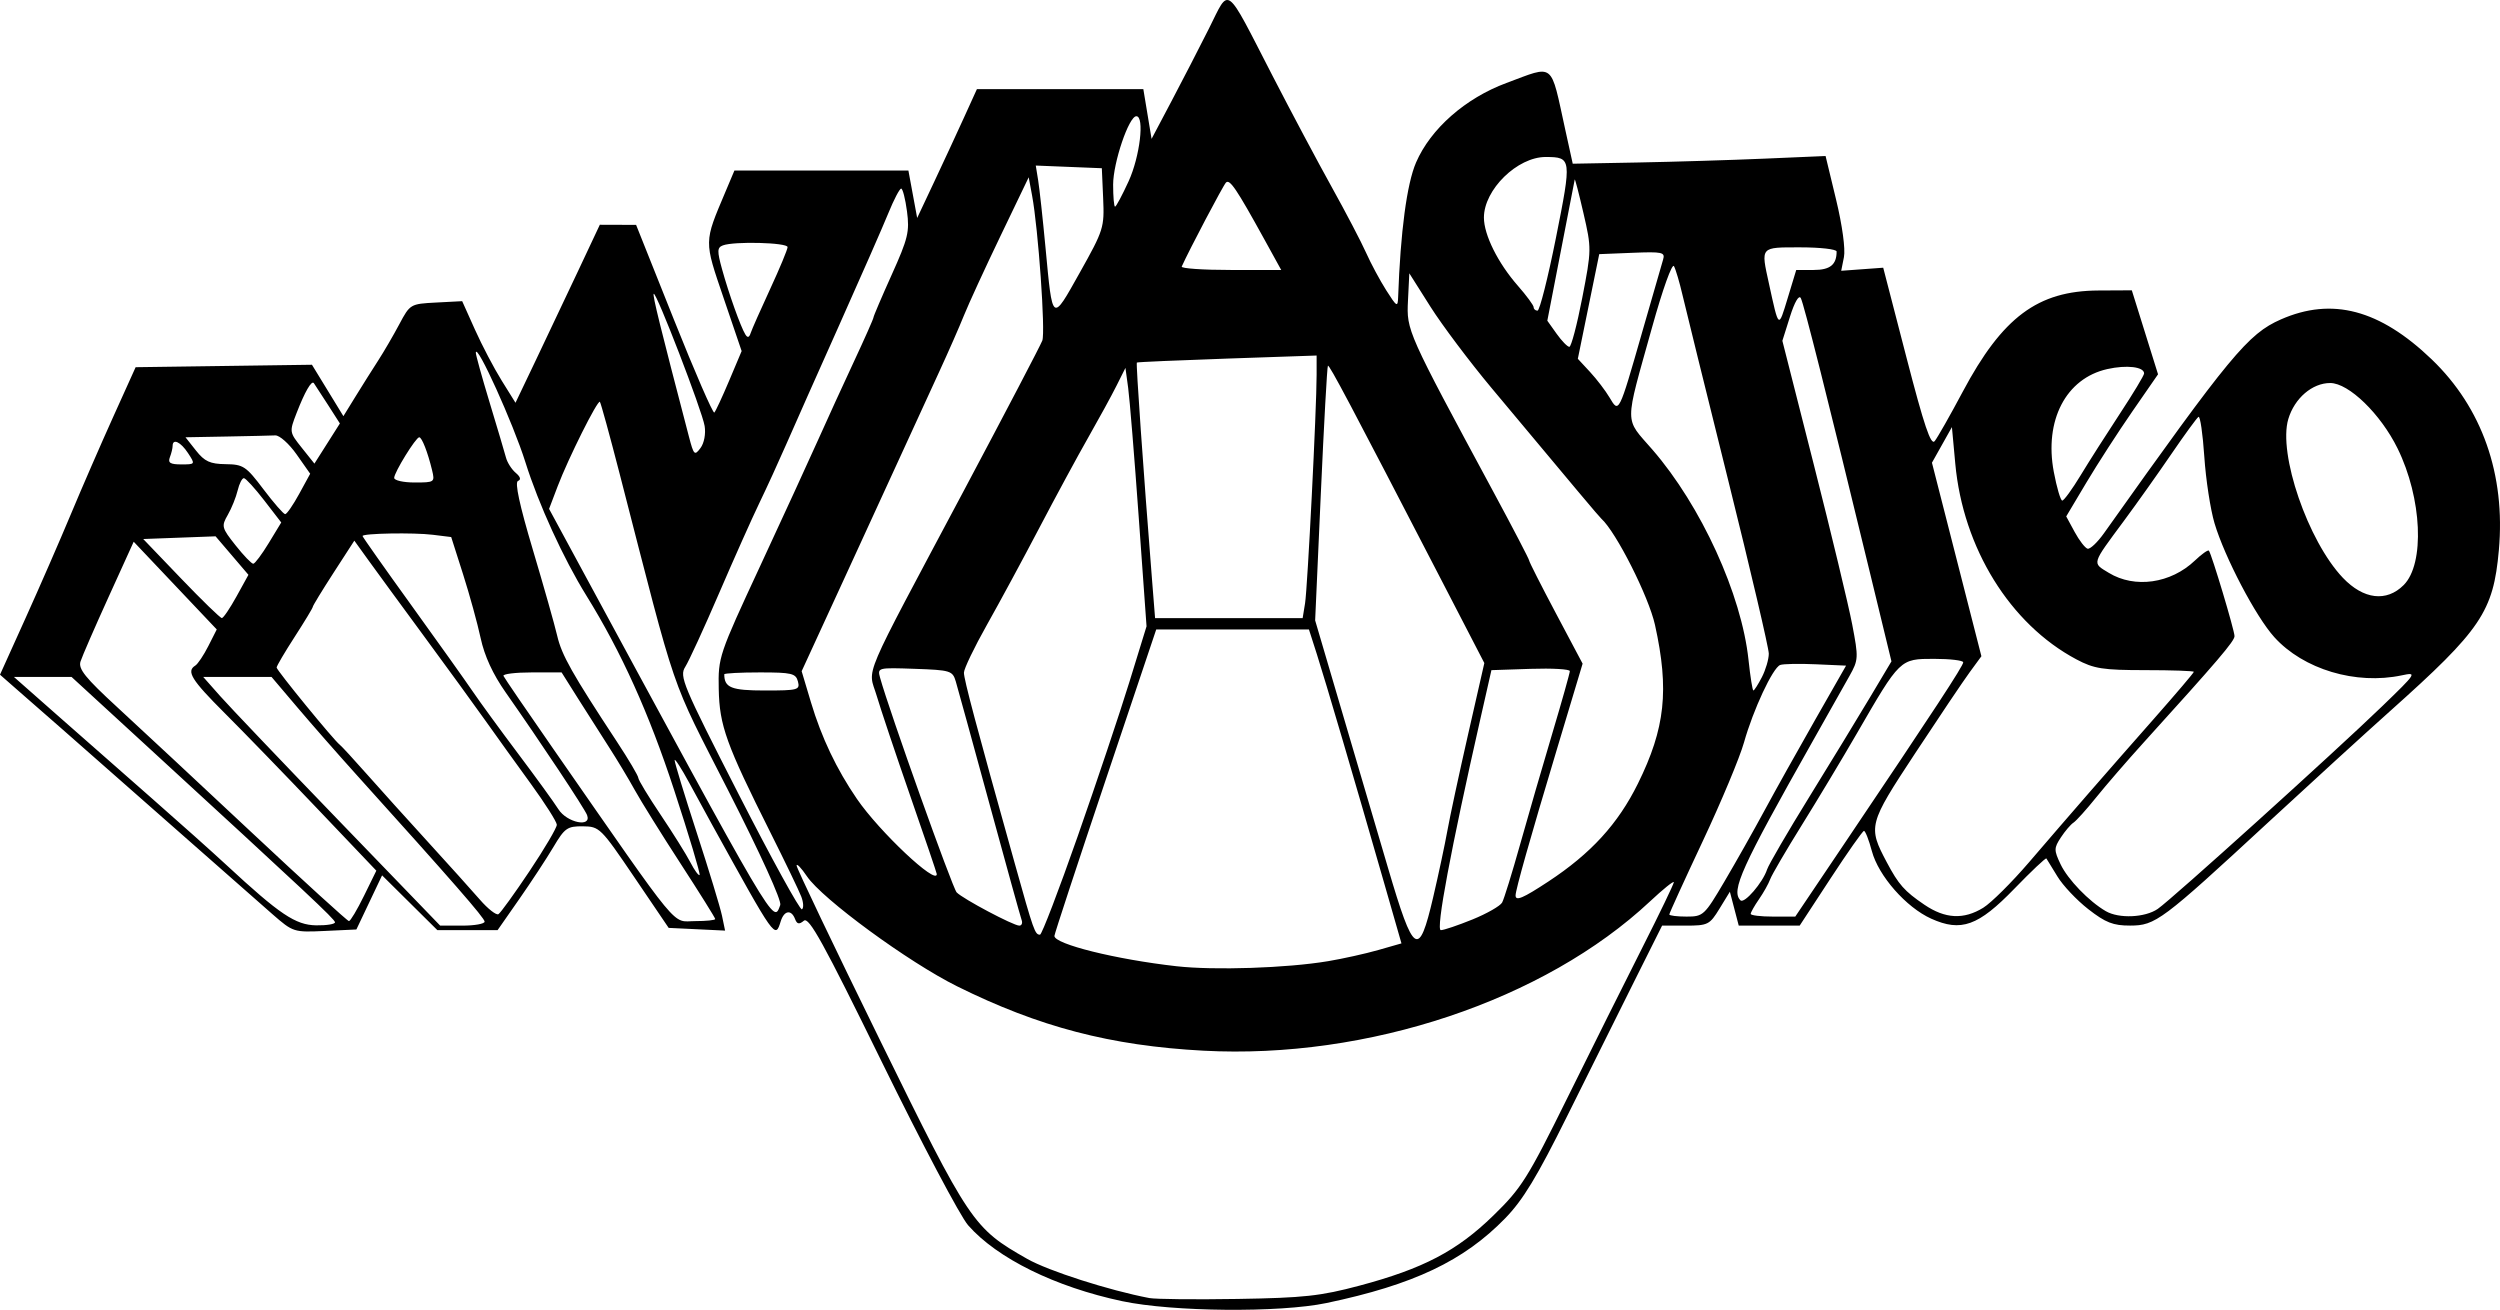 <?xml version="1.0" encoding="UTF-8" standalone="no"?>
<!-- Created with Inkscape (http://www.inkscape.org/) -->
<svg xmlns:dc="http://purl.org/dc/elements/1.1/" xmlns:cc="http://creativecommons.org/ns#" xmlns:rdf="http://www.w3.org/1999/02/22-rdf-syntax-ns#" xmlns:svg="http://www.w3.org/2000/svg" xmlns="http://www.w3.org/2000/svg" xmlns:sodipodi="http://sodipodi.sourceforge.net/DTD/sodipodi-0.dtd" xmlns:inkscape="http://www.inkscape.org/namespaces/inkscape" width="195.046mm" height="102.191mm" viewBox="0 0 691.106 362.093" id="svg14416" version="1.1">
  <defs id="defs14418"/>
  
  <g id="layer1" transform="translate(404.957,-231.554)">
    <path style="fill:#000000" d="m -94.738,591.254 c -18.519,-3.936 -34.562,-11.841 -42.595,-20.99 -2.153,-2.452 -12.862,-22.716 -23.799,-45.033 -16.227,-33.111 -20.201,-40.314 -21.6,-39.152 -1.315,1.091 -1.885,0.979 -2.446,-0.484 -1.025,-2.671 -2.993,-2.374 -3.935,0.593 -1.577,4.97 -1.326,5.323 -19.113,-26.875 -1.139,-2.062 -3.902,-7.125 -6.138,-11.25 -2.237,-4.125 -4.08,-6.98 -4.095,-6.344 -0.016,0.636 2.73,9.636 6.101,20 3.371,10.364 6.516,20.7 6.988,22.969 l 0.859,4.125 -7.799,-0.375 -7.799,-0.375 -9.502,-14.018 c -9.262,-13.663 -9.621,-14.019 -14.22,-14.062 -4.296,-0.041 -5.023,0.469 -8.125,5.699 -1.874,3.159 -6.117,9.628 -9.429,14.375 l -6.023,8.632 -8.319,0 -8.319,0 -7.643,-7.575 -7.643,-7.575 -3.553,7.481 -3.553,7.481 -8.71,0.406 c -8.6,0.401 -8.782,0.343 -14.45,-4.594 -3.157,-2.75 -15.939,-14 -28.404,-25 -12.465,-11 -25.885,-22.812 -29.822,-26.25 -3.937,-3.438 -9.403,-8.219 -12.146,-10.625 l -4.987,-4.375 7.058,-15.625 c 3.882,-8.594 9.524,-21.531 12.537,-28.75 3.013,-7.219 8.273,-19.312 11.689,-26.875 l 6.21,-13.75 24.371,-0.339 24.371,-0.339 4.346,7.106 4.346,7.106 3.402,-5.518 c 1.871,-3.035 4.676,-7.486 6.232,-9.893 1.556,-2.406 4.177,-6.906 5.824,-10 2.965,-5.571 3.063,-5.629 10.187,-6.001 l 7.193,-0.376 3.545,7.9 c 1.95,4.345 5.266,10.665 7.369,14.045 l 3.824,6.144 5.631,-11.794 c 3.097,-6.487 8.342,-17.56 11.655,-24.607 l 6.024,-12.812 5.015,0.016 5.015,0.016 10.485,26.27 c 5.767,14.448 10.78,25.975 11.141,25.614 0.361,-0.361 2.207,-4.333 4.103,-8.827 l 3.447,-8.171 -4.979,-14.646 c -5.451,-16.033 -5.463,-15.253 0.479,-29.334 l 2.506,-5.938 24.045,0 24.045,0 1.213,6.562 1.213,6.562 4.708,-10 c 2.589,-5.5 6.306,-13.516 8.259,-17.812 l 3.552,-7.812 23.001,0 23.001,0 1.14,6.879 1.14,6.879 5.451,-10.317 c 2.998,-5.674 7.677,-14.747 10.397,-20.162 5.851,-11.649 4.26,-12.825 17.552,12.97 5.137,9.969 12.526,23.859 16.422,30.868 3.895,7.008 8.161,15.165 9.479,18.125 1.318,2.96 3.826,7.632 5.572,10.382 2.929,4.614 3.183,4.759 3.286,1.875 0.643,-18.074 2.404,-31.307 4.953,-37.213 4.018,-9.31 13.642,-17.776 24.988,-21.982 13.471,-4.993 12.082,-6.099 16.266,12.944 l 2.06,9.375 18.037,-0.337 c 9.921,-0.185 25.647,-0.664 34.948,-1.064 l 16.911,-0.727 2.915,12.091 c 1.71,7.094 2.603,13.65 2.16,15.863 l -0.754,3.772 5.806,-0.424 5.806,-0.424 6.426,24.815 c 4.892,18.89 6.755,24.412 7.804,23.125 0.758,-0.93 4.254,-7.09 7.77,-13.69 10.969,-20.59 20.72,-27.861 37.485,-27.951 l 9.24,-0.049 3.624,11.607 3.624,11.607 -7.104,10.268 c -3.907,5.647 -9.618,14.487 -12.691,19.643 l -5.587,9.375 2.327,4.291 c 1.28,2.36 2.89,4.446 3.577,4.636 0.688,0.19 2.731,-1.741 4.542,-4.291 34.916,-49.174 39.814,-55.094 48.88,-59.086 14.158,-6.233 27.335,-2.748 41.703,11.031 13.937,13.366 20.443,31.843 18.572,52.743 -1.524,17.026 -4.871,21.981 -30.015,44.447 -6.912,6.176 -22.1,20.043 -33.75,30.814 -29.462,27.241 -31.164,28.513 -38.164,28.528 -4.699,0.01 -6.784,-0.807 -11.565,-4.532 -3.208,-2.499 -7.054,-6.577 -8.547,-9.062 -1.493,-2.485 -2.862,-4.717 -3.042,-4.959 -0.18,-0.242 -4.161,3.517 -8.845,8.355 -9.991,10.318 -14.719,12.021 -22.999,8.288 -6.932,-3.126 -14.566,-11.817 -16.399,-18.67 -0.832,-3.111 -1.818,-5.628 -2.191,-5.593 -0.373,0.035 -4.524,5.942 -9.224,13.125 l -8.545,13.061 -8.422,0 -8.422,0 -1.226,-4.688 -1.226,-4.688 -2.868,4.688 c -2.722,4.448 -3.2,4.688 -9.368,4.688 l -6.5,0 -7.657,15.312 c -4.212,8.422 -12.541,25.156 -18.511,37.188 -8.417,16.965 -12.28,23.342 -17.211,28.409 -11.468,11.786 -25.346,18.366 -49.394,23.42 -12.916,2.714 -42.564,2.445 -56.481,-0.512 z m 65.625,-4.299 c 17.592,-4.691 26.94,-9.589 36.979,-19.374 7.803,-7.606 9.446,-10.218 20.525,-32.643 6.624,-13.406 15.942,-32.084 20.707,-41.506 4.765,-9.422 8.664,-17.519 8.664,-17.994 0,-0.475 -2.953,1.902 -6.562,5.282 -29.244,27.384 -78.093,43.719 -123.48,41.289 -25.636,-1.372 -45.413,-6.542 -68.094,-17.799 -13.466,-6.684 -37.28,-24.131 -41.516,-30.416 -1.566,-2.324 -2.848,-3.651 -2.848,-2.947 0,0.703 10.316,22.302 22.923,47.997 24.997,50.945 25.838,52.196 40.827,60.719 5.842,3.322 22.628,8.706 33.75,10.825 1.719,0.327 12.688,0.439 24.375,0.248 18.364,-0.3 22.947,-0.8 33.75,-3.681 z m -8.75,-89.682 c 4.125,-0.69 10.387,-2.08 13.915,-3.09 l 6.415,-1.836 -4.92,-17.142 C -30.414,447.464 -38.543,419.821 -40.909,412.437 l -2.204,-6.875 -21.107,0 -21.107,0 -14.065,41.875 c -7.736,23.031 -14.072,42.311 -14.081,42.843 -0.038,2.263 17.008,6.498 33.734,8.381 10.479,1.18 30.481,0.516 41.875,-1.389 z m 29.088,-17.648 c 1.488,-6.359 3.259,-14.656 3.936,-18.438 0.677,-3.781 3.252,-15.755 5.722,-26.608 L 5.375,414.847 -6.408,392.08 C -31.74,343.134 -37.49,332.273 -37.867,332.66 c -0.215,0.221 -1.097,16.152 -1.959,35.402 l -1.568,35 7.173,24.375 c 3.945,13.406 9.783,33.234 12.972,44.062 7.123,24.181 8.506,25.082 12.474,8.125 z m -98.264,-16.875 c 5.238,-14.953 11.663,-34.133 14.279,-42.621 l 4.756,-15.434 -2.163,-30.191 c -1.19,-16.605 -2.502,-32.679 -2.917,-35.72 l -0.754,-5.529 -2.455,4.904 c -1.35,2.697 -4.859,9.123 -7.798,14.279 -2.939,5.156 -9.027,16.406 -13.53,25 -4.503,8.594 -11.039,20.688 -14.525,26.875 -3.486,6.188 -6.339,12.124 -6.341,13.193 -0.002,1.879 3.328,14.383 13.969,52.432 5.35,19.131 5.657,20 7.065,20 0.489,0 5.175,-12.234 10.412,-27.188 z M 2.09,485.737 c 3.989,-1.623 7.682,-3.732 8.207,-4.688 0.525,-0.955 2.767,-8.206 4.983,-16.112 2.216,-7.906 6.212,-21.688 8.88,-30.625 2.668,-8.938 4.852,-16.694 4.852,-17.236 8.8e-5,-0.542 -4.878,-0.824 -10.839,-0.625 l -10.839,0.361 -2.976,13.125 c -8.27,36.476 -12.444,58.75 -11.011,58.75 0.82,0 4.754,-1.328 8.743,-2.951 z m -314.441,0.763 c -0.109,-0.906 -7.674,-7.989 -52.065,-48.75 l -20.76,-19.062 -7.965,0 -7.965,0 12.246,10.799 c 6.735,5.94 18.407,16.205 25.937,22.812 7.53,6.607 16.811,14.904 20.625,18.438 14.675,13.599 19.043,16.533 24.746,16.619 2.922,0.044 5.262,-0.341 5.199,-0.857 z m 41.363,-0.167 c 0,-0.997 -8.817,-11.101 -35.574,-40.77 -4.96,-5.5 -12.239,-13.797 -16.175,-18.438 l -7.157,-8.438 -9.442,0 -9.442,0 4.702,5.312 c 2.586,2.922 17.324,18.391 32.752,34.375 l 28.05,29.062 6.144,0 c 3.379,0 6.144,-0.497 6.144,-1.105 z m 148.45,-0.458 c -0.312,-0.859 -4.326,-15.344 -8.919,-32.188 -4.594,-16.844 -8.77,-32.031 -9.281,-33.75 -0.881,-2.966 -1.456,-3.144 -11.315,-3.49 -10.295,-0.361 -10.38,-0.339 -9.599,2.5 2.454,8.929 19.994,58.095 21.156,59.301 1.72,1.786 15.673,9.189 17.318,9.189 0.664,0 0.953,-0.703 0.641,-1.562 z m -181.802,-6.658 3.419,-6.97 -16.266,-17.092 c -8.946,-9.401 -20.49,-21.311 -25.653,-26.467 -9.205,-9.193 -10.673,-11.564 -8.13,-13.136 0.697,-0.431 2.317,-2.855 3.6,-5.386 l 2.332,-4.603 -11.48,-12.127 -11.48,-12.127 -6.949,15.289 c -3.822,8.409 -7.311,16.432 -7.755,17.829 -0.649,2.046 1.323,4.499 10.141,12.612 6.021,5.54 22.733,21.115 37.139,34.611 14.406,13.496 26.523,24.538 26.927,24.538 0.404,0 2.273,-3.137 4.153,-6.97 z m 97.102,6.398 c 0,-0.315 -4.308,-7.205 -9.572,-15.312 -5.265,-8.107 -10.97,-17.271 -12.679,-20.365 -1.709,-3.094 -4.922,-8.438 -7.14,-11.875 -2.218,-3.438 -6.068,-9.484 -8.555,-13.438 l -4.522,-7.188 -8.245,0 c -4.535,0 -8.057,0.435 -7.828,0.967 0.229,0.532 6.471,9.673 13.871,20.312 35.915,51.64 32.473,47.47 39.18,47.47 3.02,0 5.491,-0.258 5.491,-0.572 z m -51.302,-13.301 c 4.154,-6.21 7.534,-11.957 7.512,-12.771 -0.022,-0.814 -3.256,-5.907 -7.187,-11.317 -3.931,-5.41 -9.559,-13.238 -12.506,-17.394 -2.947,-4.157 -10.567,-14.637 -16.933,-23.288 -6.366,-8.652 -13.324,-18.16 -15.462,-21.13 l -3.888,-5.4 -5.742,8.876 c -3.158,4.882 -5.742,9.121 -5.742,9.42 0,0.299 -2.25,4.025 -5,8.28 -2.75,4.255 -5,8.077 -5,8.494 0,0.766 15.887,20.195 17.461,21.354 0.467,0.344 3.833,4 7.481,8.125 3.648,4.125 11.254,12.562 16.902,18.75 5.648,6.188 12.101,13.358 14.339,15.933 2.238,2.576 4.552,4.385 5.142,4.021 0.59,-0.364 4.471,-5.743 8.624,-11.953 z m 330.285,2.936 c 3.141,-5.328 8.14,-14.188 11.109,-19.688 2.97,-5.5 9.251,-16.75 13.959,-25 l 8.56,-15 -8.369,-0.374 c -4.603,-0.206 -9.037,-0.118 -9.852,0.195 -2.046,0.785 -7.459,12.387 -9.999,21.429 -1.159,4.125 -6.277,16.375 -11.374,27.222 -5.097,10.847 -9.268,19.988 -9.268,20.312 0,0.325 2.143,0.591 4.762,0.591 4.615,0 4.938,-0.299 10.472,-9.688 z m 33.684,-11.25 c 24.31,-36.112 32.333,-48.356 32.333,-49.35 0,-0.529 -3.628,-0.962 -8.061,-0.962 -9.451,0 -9.366,-0.082 -21.343,20.625 -3.976,6.875 -10.815,18.26 -15.197,25.299 -4.382,7.04 -8.325,13.79 -8.762,15 -0.437,1.21 -1.828,3.694 -3.091,5.519 -1.263,1.825 -2.297,3.653 -2.297,4.062 0,0.409 2.773,0.745 6.161,0.745 l 6.161,0 14.095,-20.938 z m 37.886,18.482 c 2.186,-1.351 7.877,-7.007 12.648,-12.569 11.545,-13.462 21.388,-24.771 34.611,-39.769 6.016,-6.823 10.937,-12.613 10.936,-12.868 -7.4e-4,-0.255 -6.048,-0.466 -13.438,-0.469 -11.748,-0.005 -14.14,-0.38 -19.036,-2.984 -18.325,-9.746 -31.323,-30.752 -33.47,-54.092 l -0.93,-10.111 -2.76,4.923 -2.76,4.923 6.835,26.749 6.835,26.749 -3.239,4.424 c -1.781,2.433 -8.565,12.515 -15.075,22.403 -12.937,19.651 -13.09,20.237 -7.837,30.146 3.267,6.163 4.874,7.976 10.383,11.714 5.767,3.913 10.885,4.174 16.296,0.83 z m 48.231,0.326 c 3.875,-2.67 48.923,-43.351 62.055,-56.038 9.527,-9.204 9.67,-9.43 5.41,-8.526 -12.714,2.695 -27.2,-1.645 -35.258,-10.563 -5.109,-5.655 -13.709,-22.046 -16.524,-31.492 -1.127,-3.781 -2.396,-12.06 -2.819,-18.396 -0.424,-6.337 -1.146,-11.289 -1.606,-11.005 -0.459,0.284 -3.832,4.906 -7.496,10.271 -3.663,5.365 -9.574,13.693 -13.135,18.505 -9.03,12.204 -8.828,11.506 -4.162,14.351 7.176,4.375 17.139,2.951 23.799,-3.402 1.883,-1.797 3.624,-3.027 3.868,-2.733 0.742,0.894 7.083,22.046 7.083,23.627 0,1.38 -4.543,6.699 -25.116,29.41 -4.533,5.003 -10.439,11.831 -13.125,15.172 -2.686,3.341 -5.514,6.484 -6.284,6.984 -0.77,0.5 -2.337,2.34 -3.484,4.089 -1.922,2.933 -1.928,3.508 -0.08,7.404 1.995,4.204 7.842,10.267 12.512,12.976 3.636,2.109 10.844,1.791 14.361,-0.632 z M -189.258,481.74 c 0.442,-1.151 -5.426,-14.065 -14.34,-31.562 -16.479,-32.347 -13.791,-24.509 -30.082,-87.726 -2.744,-10.649 -5.194,-19.566 -5.444,-19.816 -0.617,-0.617 -8.746,15.647 -11.678,23.363 l -2.368,6.232 5.3,9.791 c 58.365,107.817 56.634,104.871 58.611,99.718 z m 5.82,-2.296 c -0.607,-1.598 -4.457,-9.593 -8.555,-17.768 -12.223,-24.383 -14.08,-29.541 -14.275,-39.64 -0.17,-8.835 0.006,-9.359 11.437,-33.973 6.385,-13.75 13.62,-29.5 16.076,-35 2.457,-5.5 6.897,-15.207 9.867,-21.57 2.97,-6.364 5.4,-11.847 5.4,-12.186 0,-0.339 2.272,-5.661 5.048,-11.827 4.509,-10.014 4.959,-11.884 4.214,-17.502 -0.459,-3.459 -1.184,-6.289 -1.611,-6.288 -0.427,9.6e-4 -2.01,3.029 -3.518,6.73 -1.508,3.7 -7.615,17.621 -13.572,30.936 -5.957,13.314 -12.549,28.145 -14.648,32.958 -2.099,4.812 -5.449,12.125 -7.443,16.25 -1.994,4.125 -7.018,15.375 -11.162,25 -4.145,9.625 -8.346,18.772 -9.336,20.328 -1.686,2.65 -0.758,4.866 14.753,35.223 9.104,17.817 16.975,32.134 17.491,31.816 0.516,-0.319 0.441,-1.887 -0.166,-3.485 z m 266.983,-7.544 c 0.428,-1.327 5.665,-10.327 11.638,-20 5.973,-9.673 13.533,-22.071 16.799,-27.552 l 5.939,-9.964 -5.77,-23.786 c -11.921,-49.142 -18.451,-75.086 -19.291,-76.638 -0.521,-0.963 -1.71,1.072 -2.981,5.102 l -2.113,6.704 8.729,34.379 c 4.801,18.909 9.559,38.714 10.572,44.012 1.77,9.252 1.74,9.815 -0.757,14.268 -1.43,2.55 -6.092,10.823 -10.361,18.386 -19.588,34.705 -22.427,40.97 -19.767,43.63 1.051,1.051 6.19,-4.912 7.361,-8.543 z m -60.476,3.35 c 11.764,-7.736 19.261,-15.931 24.76,-27.065 7.556,-15.299 8.698,-25.91 4.724,-43.872 -1.735,-7.843 -10.738,-25.671 -14.833,-29.375 -0.664,-0.601 -6.453,-7.49 -30.37,-36.144 -6.07,-7.273 -13.664,-17.377 -16.875,-22.454 l -5.838,-9.231 -0.369,7.537 c -0.406,8.305 -0.343,8.447 23.644,52.934 5.417,10.047 9.85,18.561 9.85,18.919 0,0.359 3.325,6.921 7.39,14.584 l 7.39,13.931 -7.213,24.024 C 17.971,463.54 14.012,477.551 14.012,479.082 c 0,1.656 1.997,0.811 9.057,-3.832 z m -241.693,-25.372 c -6.922,-21.153 -14.546,-38.038 -24.243,-53.69 -6.35,-10.249 -13.192,-25.223 -16.851,-36.875 -3.367,-10.723 -13.524,-33.156 -13.707,-30.273 -0.034,0.537 1.681,6.725 3.81,13.75 2.13,7.025 4.17,13.898 4.535,15.273 0.364,1.375 1.575,3.268 2.69,4.206 1.312,1.104 1.532,1.894 0.624,2.239 -0.935,0.355 0.426,6.668 4.081,18.919 3.016,10.112 6.061,20.866 6.766,23.896 1.243,5.344 4.085,10.386 16.479,29.235 3.257,4.953 5.929,9.47 5.938,10.038 0.009,0.568 2.79,5.163 6.181,10.21 3.391,5.047 7.088,10.963 8.217,13.146 1.129,2.183 2.272,3.749 2.541,3.481 0.269,-0.269 -2.908,-10.868 -7.059,-23.554 z m 72.637,23.318 c 0,-0.271 -3.295,-9.974 -7.322,-21.562 -4.027,-11.589 -8.215,-24.09 -9.307,-27.78 -2.372,-8.016 -4.809,-2.297 24.307,-57.041 11.335,-21.312 21.007,-39.812 21.492,-41.109 0.895,-2.392 -1.112,-30.843 -2.828,-40.095 l -0.936,-5.046 -7.808,16.25 c -4.294,8.938 -8.823,18.785 -10.065,21.882 -1.241,3.098 -4.329,10.129 -6.862,15.625 -2.533,5.496 -7.049,15.337 -10.036,21.868 -2.987,6.531 -10.507,22.909 -16.712,36.396 l -11.281,24.521 2.574,8.604 c 2.913,9.738 7.085,18.502 12.716,26.714 6.203,9.047 22.067,23.981 22.067,20.773 z m -96.681,-16.329 c -0.71,-1.851 -12.83,-20.11 -22.498,-33.894 -3.545,-5.054 -5.856,-10.066 -6.916,-15 -0.876,-4.075 -3.067,-12.033 -4.868,-17.683 l -3.276,-10.273 -5.068,-0.626 c -5.293,-0.653 -19.443,-0.404 -19.443,0.343 0,0.237 6.047,8.814 13.438,19.059 7.391,10.246 15.065,21.022 17.053,23.948 1.989,2.926 7.634,10.664 12.545,17.195 4.911,6.531 9.906,13.422 11.1,15.312 2.369,3.751 9.292,5.162 7.932,1.617 z m 58.293,-36.929 c -0.584,-2.233 -1.705,-2.5 -10.508,-2.5 -5.42,0 -9.854,0.235 -9.854,0.523 0,3.703 1.949,4.477 11.267,4.477 9.134,0 9.708,-0.158 9.095,-2.5 z M 82.105,418.749 c 1.049,-2.028 1.907,-4.952 1.907,-6.496 0,-1.545 -5.044,-23.088 -11.208,-47.875 -6.164,-24.786 -11.861,-47.879 -12.659,-51.316 -0.798,-3.438 -1.85,-7.001 -2.339,-7.919 -0.508,-0.955 -3.108,6.298 -6.074,16.946 -7.703,27.649 -7.712,24.747 0.108,33.765 13.457,15.521 24.645,40.006 26.569,58.146 0.492,4.641 1.096,8.438 1.342,8.438 0.246,0 1.305,-1.66 2.354,-3.688 z m -421.676,-22.319 3.292,-5.971 -4.542,-5.321 -4.542,-5.321 -10,0.373 -10,0.373 10.485,10.938 c 5.767,6.016 10.829,10.929 11.25,10.919 0.421,-0.01 2.246,-2.705 4.057,-5.989 z m 295.383,1.945 c 0.687,-4.206 3.2,-53.873 3.2,-63.233 l 0,-5.305 -24.688,0.845 c -13.578,0.465 -24.83,0.958 -25.005,1.097 -0.278,0.22 1.753,29.276 4.218,60.346 l 0.818,10.312 20.396,0 20.396,0 0.663,-4.062 z m 303.705,-5.079 c 5.898,-5.898 5.087,-24.025 -1.691,-37.793 -4.691,-9.528 -13.489,-18.066 -18.618,-18.066 -4.97,0 -9.856,4.198 -11.579,9.949 -2.871,9.581 5.429,33.752 15.069,43.886 5.711,6.003 12.073,6.769 16.818,2.024 z m -590.179,-11.622 3.451,-5.684 -4.701,-6.098 c -2.585,-3.354 -5.112,-6.122 -5.615,-6.151 -0.503,-0.029 -1.282,1.494 -1.732,3.384 -0.45,1.891 -1.676,4.931 -2.723,6.756 -1.815,3.163 -1.714,3.559 2.15,8.438 2.23,2.815 4.429,5.101 4.887,5.079 0.458,-0.022 2.385,-2.597 4.283,-5.724 z m 8.402,-13.572 3.051,-5.585 -3.762,-5.352 c -2.069,-2.944 -4.719,-5.305 -5.89,-5.248 -1.17,0.057 -7.233,0.198 -13.473,0.312 l -11.345,0.208 2.908,3.681 c 2.372,3.002 3.879,3.694 8.18,3.75 4.898,0.064 5.64,0.556 10.463,6.944 2.855,3.781 5.557,6.875 6.004,6.875 0.447,0 2.186,-2.513 3.865,-5.585 z m 492.464,-5.129 c 2.321,-3.83 7.221,-11.525 10.889,-17.1 3.668,-5.575 6.669,-10.559 6.669,-11.077 0,-1.844 -4.798,-2.417 -10.169,-1.215 -11.434,2.56 -17.482,14.184 -14.793,28.435 0.822,4.357 1.875,7.921 2.339,7.921 0.464,0 2.744,-3.134 5.065,-6.964 z m -455.727,-1.474 c -1.201,-4.962 -2.804,-9.062 -3.544,-9.062 -0.929,0 -6.922,9.718 -6.922,11.225 0,0.701 2.542,1.275 5.649,1.275 5.531,0 5.631,-0.072 4.817,-3.438 z m -67.456,-4.688 c -2.044,-3.12 -4.26,-4.148 -4.26,-1.977 0,0.631 -0.341,2.038 -0.759,3.125 -0.592,1.543 0.1,1.977 3.154,1.977 3.886,0 3.899,-0.021 1.865,-3.125 z m 38.599,-13.472 c -1.859,-2.903 -3.575,-5.543 -3.813,-5.866 -0.632,-0.86 -2.491,2.361 -4.792,8.303 -2.003,5.173 -1.992,5.248 1.463,9.578 l 3.482,4.364 3.52,-5.55 3.52,-5.55 -3.38,-5.278 z m 104.212,5.972 c -0.678,-4.185 -13.403,-37.209 -14.077,-36.535 -0.367,0.367 1.745,8.93 9.742,39.512 1.33,5.084 1.558,5.309 3.188,3.125 1.017,-1.363 1.5,-3.93 1.148,-6.102 z m 259.084,-25.625 c 2.86,-9.969 5.503,-19.135 5.875,-20.369 0.613,-2.038 -0.166,-2.21 -8.49,-1.875 l -9.165,0.369 -2.958,14.466 -2.958,14.466 3.373,3.64 c 1.855,2.002 4.291,5.193 5.412,7.091 2.578,4.365 2.527,4.469 8.911,-17.787 z m -16.475,-9.776 c 2.583,-13.327 2.588,-13.671 0.334,-23.438 -1.258,-5.452 -2.343,-9.631 -2.411,-9.287 -0.068,0.344 -1.8,9.265 -3.85,19.826 l -3.727,19.201 2.572,3.612 c 1.415,1.987 2.997,3.612 3.516,3.612 0.519,0 2.124,-6.087 3.566,-13.526 z m -224.486,-2.486 c 2.643,-5.713 4.805,-10.916 4.805,-11.562 0,-1.259 -14.816,-1.648 -17.888,-0.469 -1.582,0.607 -1.615,1.533 -0.229,6.562 1.855,6.733 5.146,15.956 6.44,18.05 0.621,1.005 1.061,0.891 1.476,-0.382 0.325,-0.997 2.753,-6.487 5.396,-12.2 z m 288.466,-5.239 c 4.544,0 6.339,-1.445 6.339,-5.102 0,-0.631 -4.5,-1.148 -10,-1.148 -11.215,0 -10.959,-0.294 -8.709,10 2.767,12.656 2.605,12.53 5.176,4.062 l 2.372,-7.812 4.822,0 z m -196.419,-19.785 -0.367,-8.34 -9.13,-0.369 -9.13,-0.369 0.664,4.119 c 0.365,2.265 1.274,10.587 2.019,18.494 1.983,21.032 1.72,20.84 9.514,6.932 6.57,-11.724 6.784,-12.405 6.429,-20.467 z m 125.178,10.858 c 4.37,-21.883 4.322,-22.265 -2.795,-22.304 -7.86,-0.043 -17.125,9.02 -17.125,16.751 0,4.779 3.873,12.56 9.379,18.841 2.404,2.742 4.371,5.414 4.371,5.938 0,0.523 0.482,0.951 1.071,0.951 0.589,0 2.884,-9.08 5.1,-20.177 z m -80.603,0.49 c -7.751,-14.071 -9.591,-16.79 -10.632,-15.716 -0.78,0.805 -10.191,18.679 -12.224,23.216 -0.231,0.516 5.863,0.938 13.542,0.938 l 13.962,0 -4.648,-8.438 z m -37.534,-16.089 c 3.122,-6.819 4.446,-17.974 2.133,-17.974 -2.06,0 -6.417,12.843 -6.417,18.917 0,3.346 0.24,6.083 0.533,6.083 0.293,0 1.981,-3.162 3.75,-7.026 z" id="path15119"/>
  </g>
</svg>
